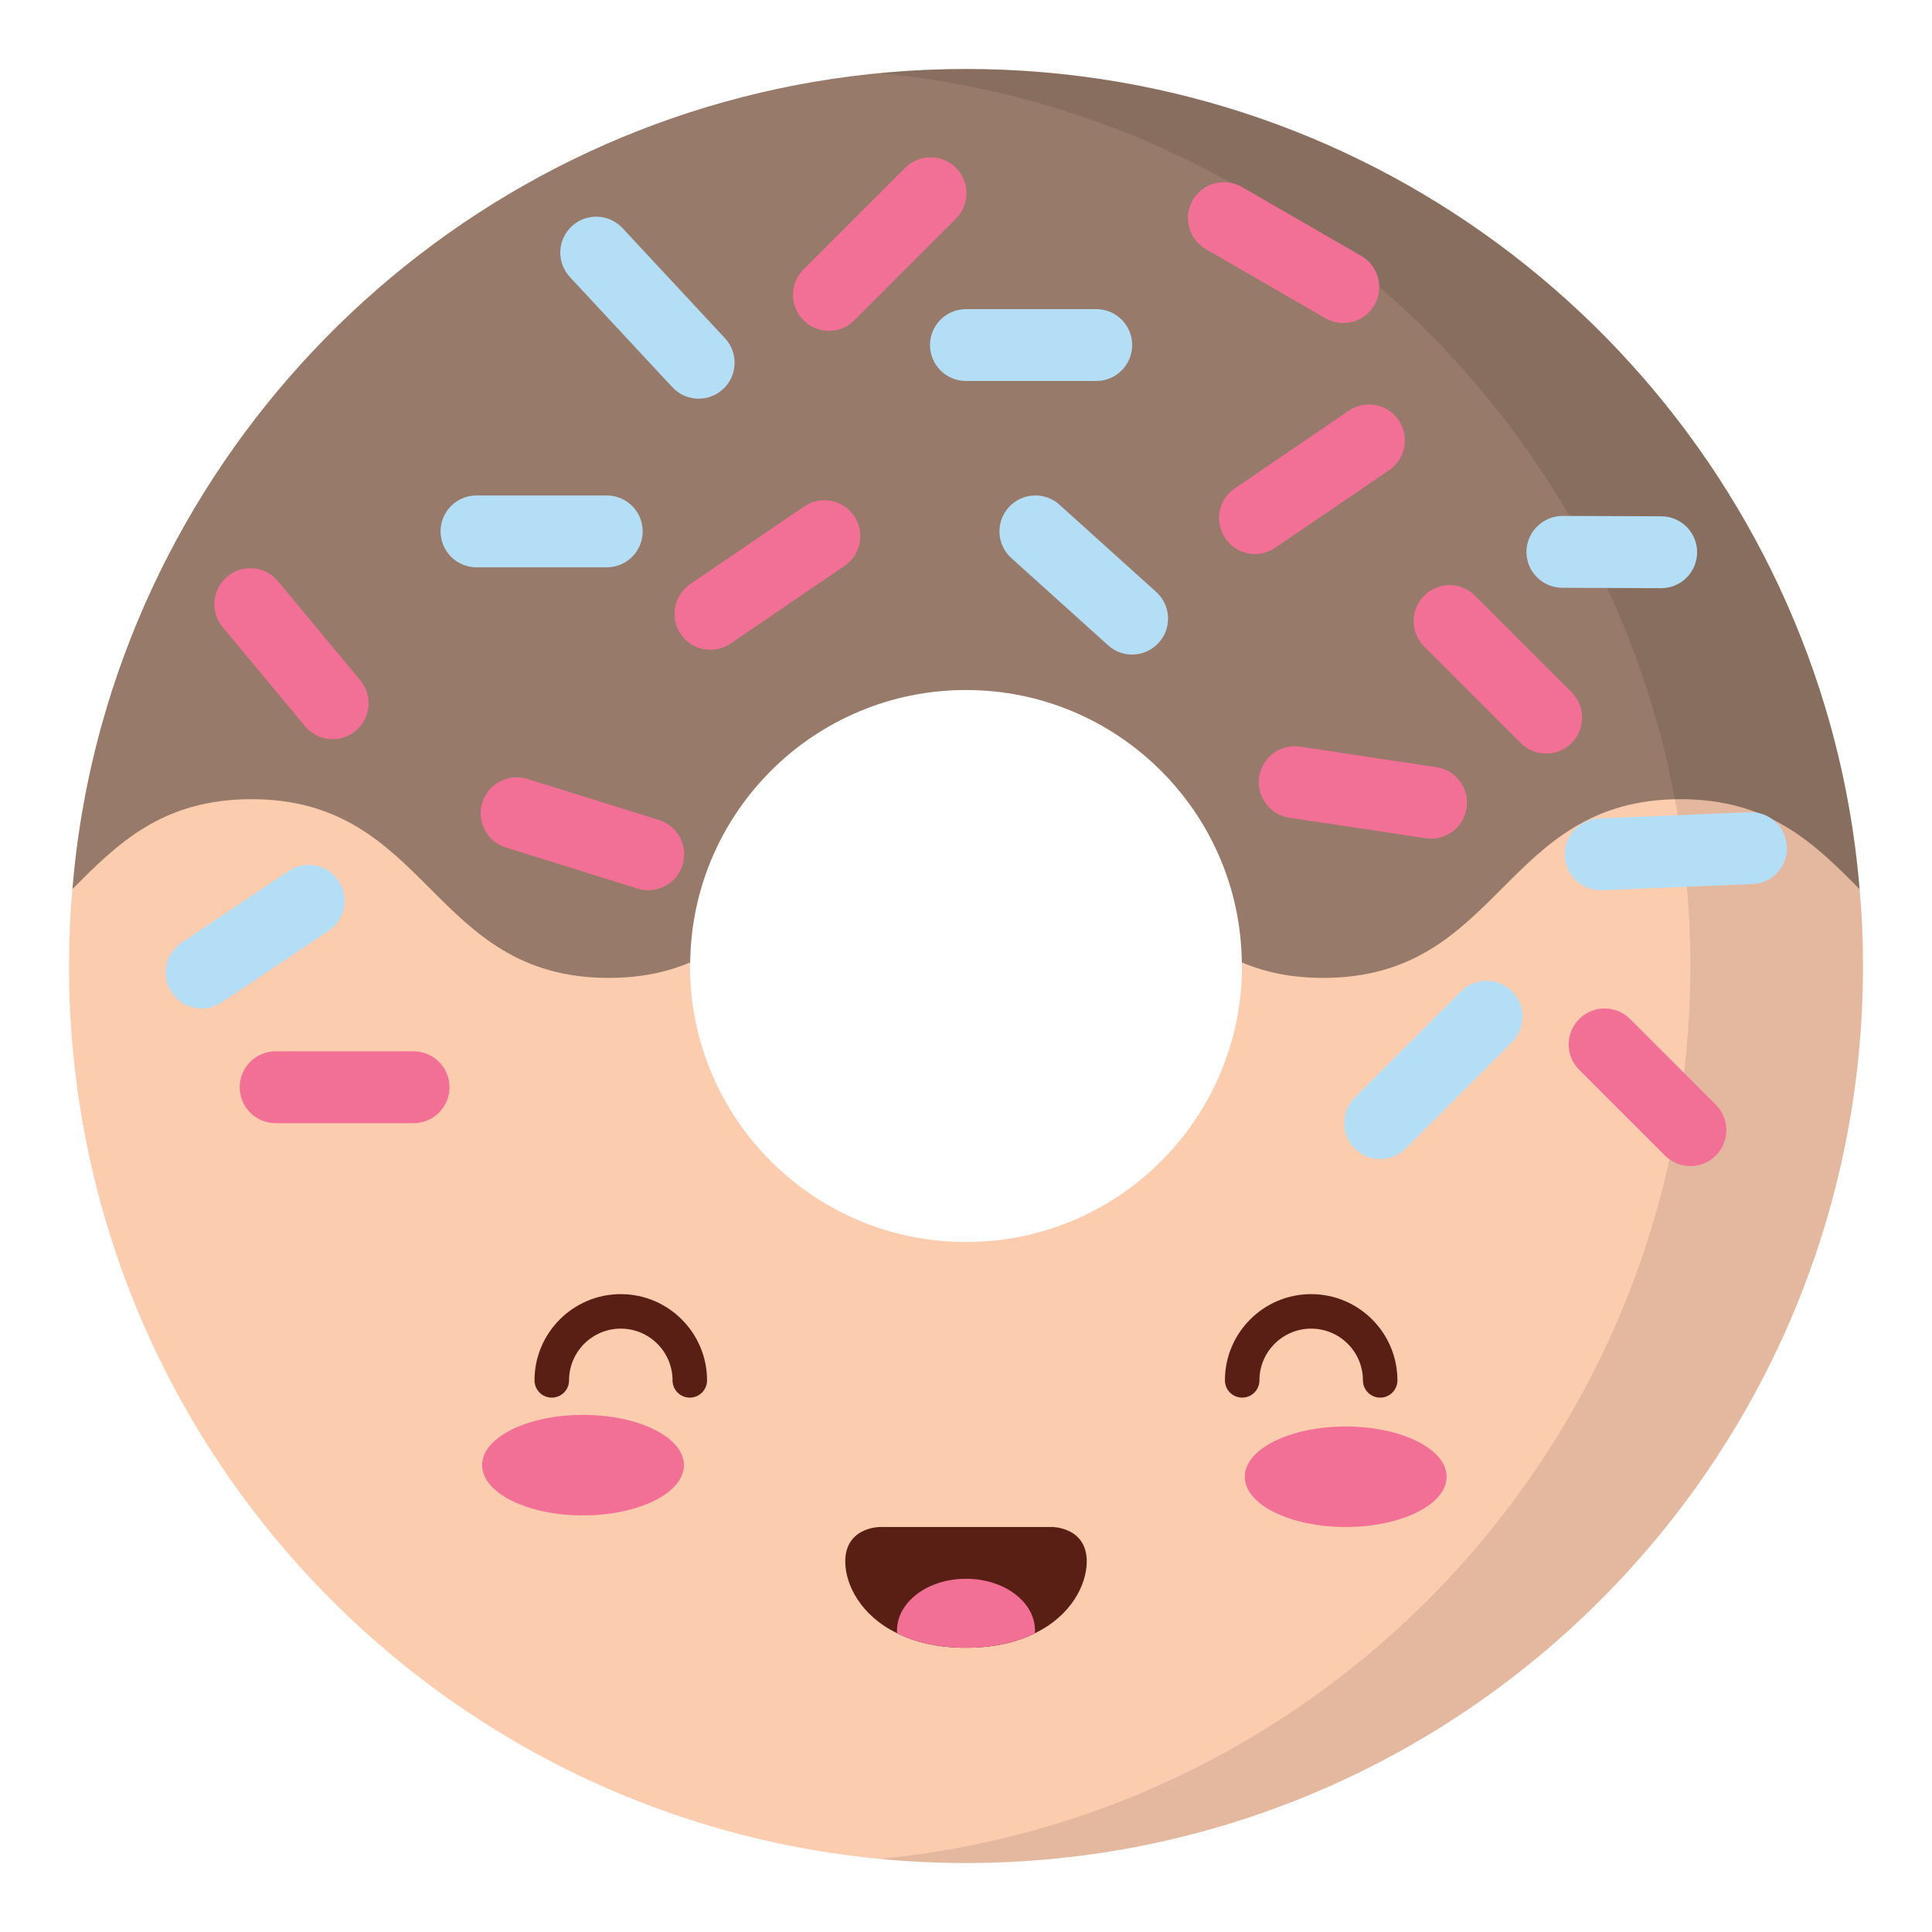 <svg width="56" height="56" viewBox="0 0 56 56" fill="none" xmlns="http://www.w3.org/2000/svg">
  <path d="M53.9 25.77C53.765 24.125 53.475 22.53 53.045 20.985C49.98 10.035 39.93 2 28 2C16.07 2 6.02 10.035 2.955 20.985C2.525 22.53 2.235 24.125 2.1 25.77C2.03 26.505 2 27.25 2 28C2 42.36 13.64 54 28 54C42.36 54 54 42.36 54 28C54 27.25 53.97 26.505 53.9 25.77ZM28 36C23.58 36 20 32.42 20 28C20 27.965 20 27.93 20.005 27.895C20.055 23.53 23.615 20 28 20C32.38 20 35.945 23.53 35.995 27.895C36 27.93 36 27.965 36 28C36 32.42 32.415 36 28 36Z" fill="#FCCCAF" />
  <path d="M31.5 45.261C31.5 45.931 31.05 46.831 29.995 47.341C29.48 47.601 28.82 47.761 28 47.761C27.18 47.761 26.52 47.601 26.005 47.341C24.95 46.831 24.5 45.931 24.5 45.261C24.5 44.261 25.5 44.261 25.5 44.261H30.5C30.5 44.261 31.5 44.261 31.5 45.261Z" fill="#591E14" />
  <path d="M30 47.261C30 47.286 30 47.316 29.995 47.341C29.48 47.601 28.82 47.761 28 47.761C27.18 47.761 26.52 47.601 26.005 47.341C26 47.316 26 47.286 26 47.261C26 46.431 26.895 45.761 28 45.761C29.105 45.761 30 46.431 30 47.261Z" fill="#F27096" />
  <path d="M40.005 40.511C39.729 40.511 39.505 40.287 39.505 40.011C39.505 39.184 38.833 38.511 38.005 38.511C37.178 38.511 36.505 39.183 36.505 40.011C36.505 40.287 36.281 40.511 36.005 40.511C35.729 40.511 35.505 40.287 35.505 40.011C35.505 38.632 36.626 37.511 38.005 37.511C39.384 37.511 40.505 38.632 40.505 40.011C40.505 40.287 40.282 40.511 40.005 40.511Z" fill="#591E14" />
  <path d="M19.994 40.511C19.717 40.511 19.494 40.287 19.494 40.011C19.494 39.184 18.821 38.511 17.994 38.511C17.166 38.511 16.494 39.183 16.494 40.011C16.494 40.287 16.27 40.511 15.993 40.511C15.717 40.511 15.493 40.287 15.493 40.011C15.493 38.632 16.615 37.511 17.994 37.511C19.372 37.511 20.494 38.632 20.494 40.011C20.494 40.287 20.27 40.511 19.994 40.511Z" fill="#591E14" />
  <path d="M16.9 43.925C18.515 43.925 19.825 43.273 19.825 42.468C19.825 41.664 18.515 41.011 16.9 41.011C15.284 41.011 13.974 41.664 13.974 42.468C13.974 43.273 15.284 43.925 16.9 43.925Z" fill="#F27096" />
  <path d="M39.006 44.261C40.622 44.261 41.931 43.609 41.931 42.805C41.931 42 40.622 41.348 39.006 41.348C37.39 41.348 36.081 42 36.081 42.805C36.081 43.609 37.39 44.261 39.006 44.261Z" fill="#F27096" />
  <g opacity="0.1">
    <path d="M53.045 20.985C49.98 10.035 39.93 2 28 2C27.155 2 26.325 2.04 25.5 2.12C36.315 3.155 45.19 10.81 48.04 20.985C48.66 23.22 48.995 25.57 48.995 28C48.995 41.515 38.685 52.62 25.5 53.88C26.325 53.96 27.155 54 28 54C42.36 54 54 42.36 54 28C54 25.57 53.665 23.22 53.045 20.985Z" fill="black" />
  </g>
  <path opacity="0.4" d="M53.9 25.77C52.605 24.47 51.31 23.165 48.71 23.165C43.535 23.165 43.535 28.345 38.355 28.345C37.42 28.345 36.65 28.175 35.995 27.895C35.945 23.53 32.38 20 28 20C23.615 20 20.055 23.53 20.005 27.895C19.35 28.175 18.58 28.345 17.645 28.345C12.465 28.345 12.465 23.165 7.29 23.165C4.69 23.165 3.395 24.47 2.1 25.77C2.235 24.125 2.525 22.53 2.955 20.985C6.02 10.035 16.07 2 28 2C39.93 2 49.98 10.035 53.045 20.985C53.475 22.53 53.765 24.125 53.9 25.77Z" fill="black" />
  <path d="M11.987 32.556H7.989C7.414 32.556 6.948 32.09 6.948 31.515C6.948 30.939 7.414 30.473 7.989 30.473H11.987C12.563 30.473 13.029 30.939 13.029 31.515C13.029 32.09 12.563 32.556 11.987 32.556Z" fill="#F27096" />
  <path d="M40.005 33.596C39.739 33.596 39.472 33.494 39.269 33.291C38.862 32.884 38.862 32.224 39.269 31.818L42.352 28.734C42.759 28.327 43.418 28.327 43.825 28.734C44.232 29.141 44.232 29.8 43.825 30.207L40.742 33.291C40.538 33.494 40.272 33.596 40.005 33.596Z" fill="#B4DEF6" />
  <path d="M46.396 25.804C45.84 25.804 45.379 25.365 45.356 24.805C45.333 24.23 45.78 23.744 46.354 23.721L50.712 23.544C51.286 23.521 51.772 23.967 51.795 24.542C51.819 25.117 51.371 25.602 50.797 25.625L46.44 25.803C46.425 25.804 46.41 25.804 46.396 25.804Z" fill="#B4DEF6" />
  <path d="M48.997 33.8C48.731 33.8 48.465 33.698 48.261 33.495L45.775 31.009C45.367 30.602 45.367 29.942 45.775 29.535C46.182 29.128 46.841 29.129 47.247 29.535L49.734 32.021C50.141 32.428 50.141 33.088 49.734 33.495C49.53 33.698 49.264 33.8 48.997 33.8Z" fill="#F27096" />
  <path d="M24.026 9.59C23.76 9.59 23.493 9.488 23.29 9.285C22.883 8.878 22.883 8.218 23.29 7.811L26.236 4.865C26.643 4.458 27.302 4.458 27.709 4.865C28.116 5.271 28.116 5.931 27.709 6.338L24.762 9.285C24.56 9.488 24.293 9.59 24.026 9.59Z" fill="#F27096" />
  <path d="M9.643 21.426C9.344 21.426 9.047 21.298 8.841 21.05L6.454 18.178C6.086 17.736 6.147 17.079 6.589 16.711C7.032 16.343 7.688 16.404 8.056 16.846L10.444 19.718C10.811 20.16 10.751 20.817 10.308 21.185C10.114 21.347 9.877 21.426 9.643 21.426Z" fill="#F27096" />
  <path d="M5.845 29.23C5.509 29.23 5.179 29.068 4.979 28.768C4.658 28.29 4.787 27.643 5.265 27.323L8.367 25.246C8.845 24.926 9.493 25.054 9.812 25.532C10.133 26.01 10.005 26.657 9.526 26.977L6.424 29.054C6.246 29.173 6.044 29.23 5.845 29.23Z" fill="#B4DEF6" />
  <path d="M31.775 11.043H27.999C27.424 11.043 26.957 10.577 26.957 10.001C26.957 9.426 27.424 8.96 27.999 8.96H31.775C32.35 8.96 32.817 9.426 32.817 10.001C32.817 10.577 32.35 11.043 31.775 11.043Z" fill="#B4DEF6" />
  <path d="M17.587 16.444H13.812C13.236 16.444 12.77 15.978 12.77 15.403C12.77 14.827 13.236 14.361 13.812 14.361H17.587C18.163 14.361 18.629 14.827 18.629 15.403C18.629 15.978 18.163 16.444 17.587 16.444Z" fill="#B4DEF6" />
  <path d="M32.815 18.973C32.566 18.973 32.317 18.884 32.118 18.704L29.314 16.176C28.887 15.791 28.853 15.132 29.238 14.705C29.623 14.278 30.282 14.244 30.709 14.629L33.512 17.157C33.94 17.542 33.974 18.201 33.589 18.628C33.383 18.856 33.1 18.973 32.815 18.973Z" fill="#B4DEF6" />
  <path d="M48.15 17.049C48.149 17.049 48.147 17.049 48.146 17.049L45.282 17.037C44.707 17.035 44.242 16.567 44.245 15.992C44.247 15.417 44.727 14.955 45.29 14.954L48.154 14.965C48.73 14.967 49.194 15.436 49.192 16.011C49.189 16.585 48.723 17.049 48.15 17.049Z" fill="#B4DEF6" />
  <path d="M20.252 11.556C19.972 11.556 19.694 11.444 19.489 11.224L16.519 8.031C16.127 7.609 16.151 6.95 16.572 6.559C16.994 6.167 17.653 6.191 18.044 6.612L21.015 9.805C21.406 10.226 21.382 10.886 20.961 11.277C20.76 11.464 20.506 11.556 20.252 11.556Z" fill="#B4DEF6" />
  <path d="M20.593 18.834C20.26 18.834 19.933 18.675 19.732 18.379C19.407 17.904 19.53 17.256 20.005 16.931L23.309 14.68C23.784 14.357 24.432 14.479 24.756 14.954C25.08 15.429 24.957 16.077 24.482 16.401L21.179 18.653C21 18.775 20.795 18.834 20.593 18.834Z" fill="#F27096" />
  <path d="M36.378 16.059C36.045 16.059 35.718 15.9 35.517 15.604C35.193 15.128 35.315 14.48 35.79 14.156L39.094 11.905C39.569 11.582 40.217 11.703 40.541 12.179C40.865 12.654 40.742 13.302 40.267 13.626L36.964 15.878C36.785 16 36.58 16.059 36.378 16.059Z" fill="#F27096" />
  <path d="M38.936 9.363C38.759 9.363 38.58 9.318 38.415 9.223L34.954 7.223C34.456 6.935 34.285 6.298 34.573 5.8C34.861 5.302 35.497 5.132 35.996 5.419L39.458 7.419C39.956 7.707 40.126 8.344 39.839 8.842C39.645 9.176 39.295 9.363 38.936 9.363Z" fill="#F27096" />
  <path d="M44.816 21.843C44.549 21.843 44.283 21.741 44.079 21.538L41.28 18.739C40.873 18.332 40.873 17.672 41.28 17.266C41.687 16.859 42.347 16.859 42.753 17.266L45.552 20.064C45.959 20.471 45.959 21.131 45.552 21.538C45.349 21.741 45.082 21.843 44.816 21.843Z" fill="#F27096" />
  <path d="M18.791 25.804C18.688 25.804 18.583 25.789 18.48 25.757L14.664 24.566C14.115 24.394 13.809 23.811 13.98 23.261C14.152 22.712 14.737 22.407 15.285 22.577L19.101 23.768C19.65 23.94 19.956 24.523 19.785 25.073C19.646 25.518 19.234 25.804 18.791 25.804Z" fill="#F27096" />
  <path d="M41.483 24.309C41.431 24.309 41.379 24.305 41.327 24.297L37.373 23.702C36.804 23.616 36.412 23.086 36.498 22.517C36.584 21.948 37.116 21.556 37.683 21.642L41.636 22.237C42.205 22.323 42.597 22.853 42.511 23.422C42.434 23.939 41.989 24.309 41.483 24.309Z" fill="#F27096" />
</svg>